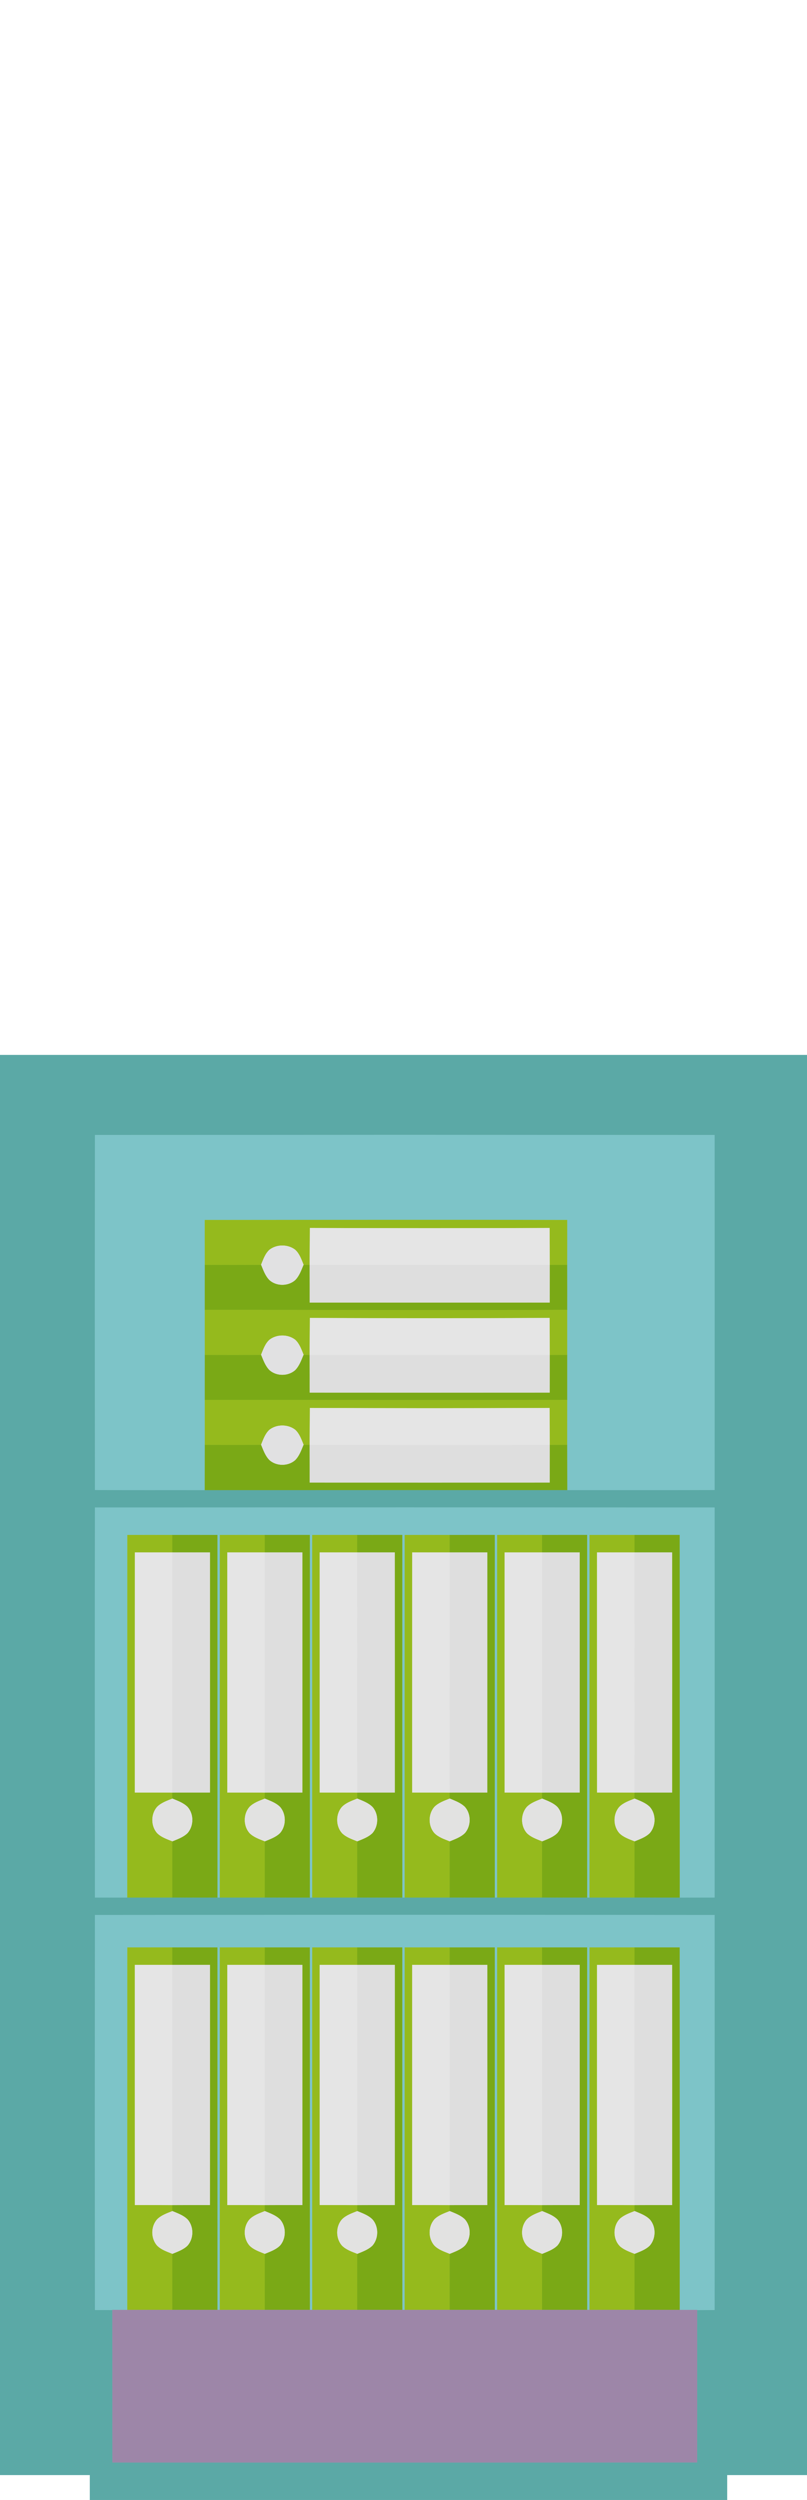 <?xml version="1.0" encoding="UTF-8" ?>
<!DOCTYPE svg PUBLIC "-//W3C//DTD SVG 1.1//EN" "http://www.w3.org/Graphics/SVG/1.1/DTD/svg11.dtd">
<svg width="323pt" height="1000pt" viewBox="0 0 323 1000" version="1.1" xmlns="http://www.w3.org/2000/svg">
<path fill="#5ba9a6" stroke="#5ba9a6" stroke-width="0.094" opacity="1.00" d=" M 0.00 422.00 C 107.67 422.00 215.33 422.00 323.00 422.00 L 323.00 990.00 C 312.33 990.00 301.67 989.99 291.00 990.00 C 291.00 993.33 291.00 996.66 291.00 1000.00 L 36.00 1000.00 C 36.00 996.66 36.00 993.33 36.00 990.00 C 24.00 989.99 12.00 990.00 0.00 990.00 L 0.00 422.00 M 38.03 454.03 C 37.98 501.34 37.98 548.66 38.03 595.97 C 52.68 596.04 67.33 595.98 81.99 596.01 C 130.33 596.00 178.67 595.98 227.01 596.00 C 246.67 595.98 266.32 596.04 285.97 595.97 C 286.02 548.66 286.02 501.34 285.97 454.03 C 203.32 453.98 120.68 453.98 38.03 454.03 M 38.03 603.03 C 37.97 655.01 37.99 706.99 38.03 758.97 C 42.35 759.00 46.67 759.01 50.99 759.00 C 56.99 759.01 63.00 759.00 69.00 758.97 C 75.00 759.00 80.99 759.01 86.99 759.01 L 88.00 758.99 C 94.00 759.01 100.00 759.01 106.00 758.97 C 112.00 759.00 118.00 759.01 123.99 759.01 L 125.00 758.99 C 131.00 759.02 137.00 759.01 143.00 758.98 C 149.00 759.00 154.99 759.01 160.99 759.00 L 162.00 758.99 C 168.00 759.02 174.00 759.01 180.00 758.97 C 186.00 759.00 192.00 759.01 198.00 759.00 L 199.00 758.99 C 205.00 759.01 211.00 759.00 217.00 758.97 C 223.00 759.00 228.99 759.01 234.99 759.00 L 236.00 758.99 C 242.00 759.01 248.00 759.00 254.01 758.97 C 260.01 759.00 266.01 759.01 272.01 759.01 C 276.66 759.02 281.32 758.99 285.97 758.97 C 286.02 706.99 286.02 655.01 285.97 603.03 C 203.33 602.98 120.68 602.98 38.03 603.03 M 38.03 766.03 C 37.98 818.68 37.98 871.33 38.03 923.98 C 40.35 923.98 42.67 923.99 44.99 924.00 C 45.02 944.33 44.97 964.66 45.02 984.99 C 123.01 985.00 201.00 985.02 278.98 984.98 C 279.02 964.65 278.99 944.33 279.00 924.01 C 281.32 923.99 283.64 923.98 285.97 923.98 C 286.03 871.33 286.02 818.68 285.97 766.03 C 203.32 765.98 120.68 765.98 38.03 766.03 Z" />
<path fill="#7dc4c8" stroke="#7dc4c8" stroke-width="0.094" opacity="1.00" d=" M 38.03 454.03 C 120.68 453.98 203.32 453.98 285.97 454.03 C 286.02 501.34 286.02 548.66 285.97 595.97 C 266.32 596.04 246.67 595.98 227.01 596.00 C 227.01 590.00 226.98 584.01 226.98 578.01 C 226.99 572.00 226.99 566.00 226.99 559.99 C 226.99 554.00 226.99 548.00 226.99 542.01 C 226.98 536.00 226.99 530.00 226.99 524.00 C 227.00 518.00 226.99 512.01 226.98 506.02 C 226.99 500.01 227.01 494.01 226.99 488.01 C 178.66 487.93 130.33 488.00 82.00 488.01 C 81.99 494.01 82.01 500.01 82.02 506.01 C 82.01 512.01 82.00 518.00 82.01 524.00 C 82.00 530.00 82.01 536.01 82.02 542.01 C 82.02 548.01 82.00 554.00 82.01 560.00 C 82.01 566.00 82.01 572.01 82.02 578.01 C 82.02 584.01 81.99 590.01 81.99 596.01 C 67.33 595.98 52.68 596.04 38.03 595.97 C 37.98 548.66 37.98 501.34 38.03 454.03 Z" />
<path fill="#95ba1d" stroke="#95ba1d" stroke-width="0.094" opacity="1.00" d=" M 82.00 488.01 C 130.33 488.00 178.66 487.93 226.99 488.01 C 227.01 494.01 226.99 500.01 226.98 506.02 C 224.66 506.01 222.33 506.02 220.01 506.02 C 220.01 501.08 219.99 496.15 219.94 491.22 C 187.98 491.35 156.02 491.35 124.06 491.22 C 124.02 496.15 124.00 501.08 123.97 506.01 C 123.36 506.01 122.14 506.01 121.53 506.01 C 120.63 503.86 119.89 501.50 118.11 499.91 C 115.20 497.69 110.79 497.68 107.89 499.91 C 106.11 501.50 105.37 503.87 104.48 506.01 C 96.99 506.05 89.50 506.04 82.02 506.01 C 82.01 500.01 81.99 494.01 82.00 488.01 Z" />
<path fill="#e5e5e5" stroke="#e5e5e5" stroke-width="0.094" opacity="1.00" d=" M 124.06 491.22 C 156.02 491.35 187.98 491.35 219.94 491.22 C 219.99 496.15 220.01 501.08 220.01 506.02 C 188.00 506.03 155.98 506.05 123.97 506.01 C 124.00 501.08 124.02 496.15 124.06 491.22 Z" />
<path fill="#e1e1e2" stroke="#e1e1e2" stroke-width="0.094" opacity="1.00" d=" M 107.89 499.91 C 110.79 497.68 115.20 497.69 118.11 499.91 C 119.89 501.50 120.63 503.86 121.53 506.01 C 120.64 508.14 119.85 510.45 118.17 512.12 C 115.33 514.61 110.66 514.63 107.83 512.12 C 106.15 510.45 105.36 508.14 104.48 506.01 C 105.37 503.87 106.11 501.50 107.89 499.91 Z" />
<path fill="#7aa916" stroke="#7aa916" stroke-width="0.094" opacity="1.00" d=" M 82.02 506.01 C 89.50 506.04 96.99 506.05 104.48 506.01 C 105.36 508.14 106.15 510.45 107.83 512.12 C 110.66 514.63 115.33 514.61 118.17 512.12 C 119.85 510.45 120.64 508.14 121.53 506.01 C 122.14 506.01 123.36 506.01 123.97 506.01 C 124.00 511.01 124.01 516.01 124.00 521.01 C 156.00 521.02 188.00 521.03 220.00 521.00 C 220.00 516.01 220.00 511.01 220.01 506.02 C 222.33 506.02 224.66 506.01 226.98 506.02 C 226.99 512.01 227.00 518.00 226.99 524.00 C 178.66 524.16 130.34 524.00 82.01 524.00 C 82.00 518.00 82.01 512.01 82.02 506.01 Z" />
<path fill="#dedede" stroke="#dedede" stroke-width="0.094" opacity="1.00" d=" M 123.97 506.01 C 155.98 506.05 188.00 506.03 220.01 506.02 C 220.00 511.01 220.00 516.01 220.00 521.00 C 188.00 521.03 156.00 521.02 124.00 521.01 C 124.01 516.01 124.00 511.01 123.97 506.01 Z" />
<path fill="#95ba1d" stroke="#95ba1d" stroke-width="0.094" opacity="1.00" d=" M 82.01 524.00 C 130.34 524.00 178.66 524.16 226.99 524.00 C 226.99 530.00 226.98 536.00 226.99 542.01 C 224.66 542.01 222.33 542.01 220.01 542.02 C 220.01 537.08 219.99 532.15 219.94 527.22 C 187.98 527.35 156.02 527.35 124.06 527.22 C 124.02 532.15 123.99 537.08 123.96 542.02 C 123.36 542.01 122.14 542.00 121.53 542.00 C 120.63 539.86 119.88 537.50 118.11 535.90 C 115.20 533.68 110.79 533.69 107.89 535.91 C 106.11 537.50 105.37 539.87 104.48 542.01 C 96.99 542.04 89.50 542.04 82.02 542.01 C 82.01 536.01 82.00 530.00 82.01 524.00 Z" />
<path fill="#e5e5e5" stroke="#e5e5e5" stroke-width="0.094" opacity="1.00" d=" M 124.06 527.22 C 156.02 527.35 187.98 527.35 219.94 527.22 C 219.99 532.15 220.01 537.08 220.01 542.02 C 188.00 542.03 155.98 542.03 123.96 542.02 C 123.99 537.08 124.02 532.15 124.06 527.22 Z" />
<path fill="#e1e1e2" stroke="#e1e1e2" stroke-width="0.094" opacity="1.00" d=" M 107.89 535.91 C 110.79 533.69 115.20 533.68 118.11 535.90 C 119.88 537.50 120.63 539.86 121.53 542.00 C 120.64 544.13 119.84 546.44 118.17 548.12 C 115.33 550.62 110.67 550.62 107.83 548.12 C 106.16 546.45 105.36 544.14 104.48 542.01 C 105.37 539.87 106.11 537.50 107.89 535.91 Z" />
<path fill="#7aa916" stroke="#7aa916" stroke-width="0.094" opacity="1.00" d=" M 82.02 542.01 C 89.50 542.04 96.99 542.04 104.48 542.01 C 105.36 544.14 106.16 546.45 107.83 548.12 C 110.67 550.62 115.33 550.62 118.17 548.12 C 119.84 546.44 120.64 544.13 121.53 542.00 C 122.14 542.00 123.36 542.01 123.96 542.02 C 124.00 547.01 124.01 552.01 124.00 557.01 C 156.00 557.03 188.00 557.02 220.00 557.01 C 220.00 552.01 220.00 547.01 220.01 542.02 C 222.33 542.01 224.66 542.01 226.99 542.01 C 226.99 548.00 226.99 554.00 226.99 559.99 C 178.66 560.16 130.33 559.99 82.01 560.00 C 82.00 554.00 82.02 548.01 82.02 542.01 Z" />
<path fill="#dedede" stroke="#dedede" stroke-width="0.094" opacity="1.00" d=" M 123.96 542.02 C 155.98 542.03 188.00 542.03 220.01 542.02 C 220.00 547.01 220.00 552.01 220.00 557.01 C 188.00 557.02 156.00 557.03 124.00 557.01 C 124.01 552.01 124.00 547.01 123.96 542.02 Z" />
<path fill="#95ba1d" stroke="#95ba1d" stroke-width="0.094" opacity="1.00" d=" M 82.01 560.00 C 130.33 559.99 178.66 560.16 226.99 559.99 C 226.99 566.00 226.99 572.00 226.98 578.01 C 224.66 578.01 222.34 578.01 220.01 578.02 C 220.01 573.08 219.99 568.15 219.93 563.22 C 187.98 563.35 156.02 563.35 124.06 563.22 C 124.02 568.15 123.99 573.08 123.97 578.01 C 123.36 578.01 122.14 578.00 121.53 578.00 C 120.63 575.86 119.88 573.50 118.11 571.91 C 115.21 569.68 110.79 569.68 107.89 571.91 C 106.12 573.50 105.37 575.86 104.48 578.01 C 96.99 578.04 89.50 578.04 82.02 578.01 C 82.01 572.01 82.01 566.00 82.01 560.00 Z" />
<path fill="#e5e5e5" stroke="#e5e5e5" stroke-width="0.094" opacity="1.00" d=" M 124.06 563.22 C 156.02 563.35 187.98 563.35 219.93 563.22 C 219.99 568.15 220.01 573.08 220.01 578.02 C 188.00 578.03 155.98 578.04 123.97 578.01 C 123.99 573.08 124.02 568.15 124.06 563.22 Z" />
<path fill="#e1e1e2" stroke="#e1e1e2" stroke-width="0.094" opacity="1.00" d=" M 107.89 571.91 C 110.79 569.68 115.21 569.68 118.11 571.91 C 119.88 573.50 120.63 575.86 121.53 578.00 C 120.64 580.13 119.85 582.45 118.17 584.12 C 115.33 586.62 110.67 586.61 107.83 584.12 C 106.15 582.45 105.36 580.14 104.48 578.01 C 105.37 575.86 106.12 573.50 107.89 571.91 Z" />
<path fill="#7aa916" stroke="#7aa916" stroke-width="0.094" opacity="1.00" d=" M 82.02 578.01 C 89.50 578.04 96.99 578.04 104.48 578.01 C 105.36 580.14 106.15 582.45 107.83 584.12 C 110.67 586.61 115.33 586.62 118.17 584.12 C 119.85 582.45 120.64 580.13 121.53 578.00 C 122.14 578.00 123.36 578.01 123.97 578.01 C 124.00 583.01 124.01 588.01 124.00 593.01 C 156.00 593.02 188.00 593.03 220.00 593.01 C 220.00 588.01 220.00 583.01 220.01 578.02 C 222.34 578.01 224.66 578.01 226.98 578.01 C 226.98 584.01 227.01 590.00 227.01 596.00 C 178.67 595.98 130.33 596.00 81.99 596.01 C 81.99 590.01 82.02 584.01 82.02 578.01 Z" />
<path fill="#dedede" stroke="#dedede" stroke-width="0.094" opacity="1.00" d=" M 123.97 578.01 C 155.98 578.04 188.00 578.03 220.01 578.02 C 220.00 583.01 220.00 588.01 220.00 593.01 C 188.00 593.03 156.00 593.02 124.00 593.01 C 124.01 588.01 124.00 583.01 123.97 578.01 Z" />
<path fill="#7dc4c8" stroke="#7dc4c8" stroke-width="0.094" opacity="1.00" d=" M 38.03 603.03 C 120.68 602.98 203.33 602.98 285.97 603.03 C 286.02 655.01 286.02 706.99 285.97 758.97 C 281.32 758.99 276.66 759.02 272.01 759.01 C 271.98 710.67 272.02 662.34 271.99 614.00 C 265.99 613.99 259.99 614.00 254.00 614.01 C 248.00 614.00 242.00 613.99 236.01 614.01 C 235.99 662.33 236.01 710.66 236.00 758.99 L 234.99 759.00 C 234.96 710.67 234.99 662.34 234.98 614.00 C 228.99 613.99 222.99 614.00 217.00 614.01 C 211.00 614.00 205.00 613.99 199.01 614.01 C 198.99 662.33 199.01 710.66 199.00 758.99 L 198.00 759.00 C 197.95 710.67 197.99 662.34 197.98 614.00 C 191.98 613.99 185.99 614.00 180.00 614.01 C 174.00 614.00 168.00 613.99 162.01 614.01 C 161.98 662.33 162.01 710.66 162.00 758.99 L 160.99 759.00 C 160.96 710.67 160.99 662.34 160.98 614.00 C 154.99 613.99 148.99 614.00 143.00 614.01 C 137.00 614.00 131.00 613.99 125.00 614.01 C 124.99 662.33 125.01 710.66 125.00 758.99 L 123.99 759.01 C 123.96 710.67 123.99 662.34 123.98 614.00 C 117.99 613.99 111.99 614.00 106.00 614.01 C 100.00 614.00 94.00 613.99 88.01 614.01 C 87.99 662.33 88.01 710.66 88.00 758.99 L 86.99 759.01 C 86.96 710.67 86.99 662.34 86.98 614.01 C 80.98 613.99 74.99 614.00 69.00 614.01 C 63.00 614.00 57.00 613.99 51.01 614.01 C 50.99 662.34 51.02 710.67 50.99 759.00 C 46.67 759.01 42.35 759.00 38.03 758.97 C 37.99 706.99 37.97 655.01 38.03 603.03 Z" />
<path fill="#95ba1d" stroke="#95ba1d" stroke-width="0.094" opacity="1.00" d=" M 51.01 614.01 C 57.00 613.99 63.00 614.00 69.00 614.01 C 69.00 616.34 69.00 618.67 69.00 621.01 C 64.00 621.00 59.00 621.00 54.01 621.00 C 53.99 653.00 54.00 685.00 54.00 717.00 C 59.00 716.99 63.99 716.99 68.99 717.02 C 68.99 717.63 69.00 718.86 69.00 719.47 C 66.85 720.34 64.52 721.11 62.86 722.81 C 60.38 725.68 60.38 730.32 62.86 733.19 C 64.52 734.89 66.85 735.64 69.00 736.51 C 69.00 744.00 69.00 751.48 69.00 758.97 C 63.00 759.00 56.99 759.01 50.99 759.00 C 51.02 710.67 50.99 662.34 51.01 614.01 Z" />
<path fill="#7aa916" stroke="#7aa916" stroke-width="0.094" opacity="1.00" d=" M 69.00 614.01 C 74.99 614.00 80.98 613.99 86.98 614.01 C 86.99 662.34 86.96 710.67 86.99 759.01 C 80.99 759.01 75.00 759.00 69.00 758.97 C 69.00 751.48 69.00 744.00 69.00 736.51 C 71.13 735.62 73.44 734.84 75.10 733.16 C 77.55 730.30 77.58 725.68 75.10 722.84 C 73.43 721.16 71.13 720.36 69.00 719.47 C 69.00 718.86 68.99 717.63 68.99 717.02 C 73.99 716.99 78.99 716.99 84.00 717.00 C 84.01 685.00 84.00 653.00 84.00 621.00 C 79.00 621.00 74.00 621.00 69.00 621.01 C 69.00 618.67 69.00 616.34 69.00 614.01 Z" />
<path fill="#95ba1d" stroke="#95ba1d" stroke-width="0.094" opacity="1.00" d=" M 88.01 614.01 C 94.00 613.99 100.00 614.00 106.00 614.01 C 106.00 616.34 106.00 618.67 106.00 621.01 C 101.00 621.00 96.00 621.00 91.00 621.00 C 91.00 653.00 90.99 685.00 91.01 717.00 C 96.00 716.99 101.00 716.99 106.00 717.02 C 106.00 717.63 106.00 718.86 106.00 719.47 C 103.85 720.34 101.52 721.11 99.86 722.81 C 97.38 725.68 97.38 730.32 99.86 733.19 C 101.52 734.89 103.85 735.65 106.00 736.51 C 106.00 744.00 106.00 751.49 106.00 758.97 C 100.00 759.01 94.00 759.01 88.00 758.99 C 88.01 710.66 87.99 662.33 88.01 614.01 Z" />
<path fill="#7aa916" stroke="#7aa916" stroke-width="0.094" opacity="1.00" d=" M 106.00 614.01 C 111.99 614.00 117.99 613.99 123.98 614.00 C 123.99 662.34 123.96 710.67 123.99 759.01 C 118.00 759.01 112.00 759.00 106.00 758.97 C 106.00 751.49 106.00 744.00 106.00 736.51 C 108.14 735.62 110.44 734.84 112.11 733.16 C 114.55 730.30 114.57 725.69 112.11 722.83 C 110.44 721.15 108.13 720.36 106.00 719.47 C 106.00 718.86 106.00 717.63 106.00 717.02 C 111.00 716.99 116.00 716.99 121.00 717.00 C 121.00 685.00 121.00 653.00 121.00 621.00 C 116.00 621.00 110.99 621.00 106.00 621.01 C 106.00 618.67 106.00 616.34 106.00 614.01 Z" />
<path fill="#95ba1d" stroke="#95ba1d" stroke-width="0.094" opacity="1.00" d=" M 125.00 614.01 C 131.00 613.99 137.00 614.00 143.00 614.01 C 143.00 616.34 142.99 618.67 142.99 621.01 C 138.00 621.00 133.00 621.00 128.00 621.00 C 128.00 653.00 128.00 685.00 128.01 717.00 C 133.00 716.99 138.00 716.99 143.00 717.02 C 143.00 717.63 143.00 718.85 143.00 719.47 C 140.85 720.34 138.52 721.11 136.86 722.81 C 134.38 725.67 134.37 730.32 136.86 733.19 C 138.52 734.88 140.85 735.64 143.00 736.51 C 143.00 744.00 143.00 751.49 143.00 758.98 C 137.00 759.01 131.00 759.02 125.00 758.99 C 125.01 710.66 124.99 662.33 125.00 614.01 Z" />
<path fill="#7aa916" stroke="#7aa916" stroke-width="0.094" opacity="1.00" d=" M 143.00 614.01 C 148.99 614.00 154.99 613.99 160.98 614.00 C 160.99 662.34 160.96 710.67 160.99 759.00 C 154.99 759.01 149.00 759.00 143.00 758.98 C 143.00 751.49 143.00 744.00 143.00 736.51 C 145.13 735.62 147.44 734.84 149.10 733.17 C 151.54 730.30 151.57 725.69 149.10 722.84 C 147.44 721.16 145.13 720.36 143.00 719.47 C 143.00 718.85 143.00 717.63 143.00 717.02 C 148.00 716.99 153.00 716.99 158.00 717.00 C 158.00 685.00 158.01 653.00 157.99 621.00 C 152.99 621.00 147.99 621.00 142.99 621.01 C 142.99 618.67 143.00 616.34 143.00 614.01 Z" />
<path fill="#95ba1d" stroke="#95ba1d" stroke-width="0.094" opacity="1.00" d=" M 162.01 614.01 C 168.00 613.99 174.00 614.00 180.00 614.01 C 180.00 616.34 180.00 618.67 180.00 621.01 C 175.00 621.00 170.00 621.00 165.01 621.00 C 164.99 653.00 165.00 685.00 165.00 717.00 C 170.00 716.99 175.00 716.99 179.99 717.02 C 180.00 717.63 180.00 718.85 180.00 719.46 C 177.85 720.33 175.52 721.11 173.86 722.81 C 171.38 725.67 171.38 730.32 173.86 733.19 C 175.51 734.89 177.85 735.64 180.00 736.51 C 180.00 744.00 180.00 751.48 180.00 758.97 C 174.00 759.01 168.00 759.02 162.00 758.99 C 162.01 710.66 161.98 662.33 162.01 614.01 Z" />
<path fill="#7aa916" stroke="#7aa916" stroke-width="0.094" opacity="1.00" d=" M 180.00 614.01 C 185.99 614.00 191.98 613.99 197.98 614.00 C 197.99 662.34 197.95 710.67 198.00 759.00 C 192.00 759.01 186.00 759.00 180.00 758.97 C 180.00 751.48 180.00 744.00 180.00 736.51 C 182.13 735.62 184.44 734.84 186.11 733.16 C 188.54 730.30 188.57 725.68 186.10 722.84 C 184.43 721.16 182.13 720.36 180.00 719.46 C 180.00 718.85 180.00 717.63 179.99 717.02 C 184.99 716.99 189.99 716.99 194.99 717.00 C 195.00 685.00 195.00 653.00 195.00 621.00 C 190.00 621.00 185.00 621.00 180.00 621.01 C 180.00 618.67 180.00 616.34 180.00 614.01 Z" />
<path fill="#95ba1d" stroke="#95ba1d" stroke-width="0.094" opacity="1.00" d=" M 199.01 614.01 C 205.00 613.99 211.00 614.00 217.00 614.01 C 217.00 616.34 217.00 618.67 217.00 621.01 C 212.00 621.00 207.00 621.00 202.00 621.01 C 202.00 653.00 201.99 685.00 202.01 717.00 C 207.00 716.99 212.00 716.99 216.99 717.02 C 217.00 717.63 217.00 718.86 217.00 719.47 C 214.85 720.34 212.52 721.11 210.86 722.81 C 208.38 725.67 208.37 730.32 210.86 733.19 C 212.52 734.88 214.85 735.64 217.00 736.51 C 217.00 744.00 217.00 751.48 217.00 758.97 C 211.00 759.00 205.00 759.01 199.00 758.99 C 199.01 710.66 198.99 662.33 199.01 614.01 Z" />
<path fill="#7aa916" stroke="#7aa916" stroke-width="0.094" opacity="1.00" d=" M 217.00 614.01 C 222.99 614.00 228.99 613.99 234.98 614.00 C 234.99 662.34 234.96 710.67 234.99 759.00 C 228.99 759.01 223.00 759.00 217.00 758.97 C 217.00 751.48 217.00 744.00 217.00 736.51 C 219.13 735.62 221.44 734.84 223.10 733.16 C 225.54 730.30 225.57 725.68 223.10 722.83 C 221.43 721.16 219.13 720.36 217.00 719.47 C 217.00 718.86 217.00 717.63 216.99 717.02 C 221.99 716.99 226.99 716.99 231.99 717.00 C 232.00 685.00 232.01 653.00 231.99 621.00 C 226.99 621.00 222.00 621.00 217.00 621.01 C 217.00 618.67 217.00 616.34 217.00 614.01 Z" />
<path fill="#95ba1d" stroke="#95ba1d" stroke-width="0.094" opacity="1.00" d=" M 236.01 614.01 C 242.00 613.99 248.00 614.00 254.00 614.01 C 254.00 616.34 253.99 618.67 254.00 621.01 C 249.00 621.00 244.00 621.00 239.00 621.00 C 239.00 653.00 238.99 685.00 239.01 717.00 C 244.00 716.99 249.00 716.99 253.99 717.02 C 254.00 717.63 254.00 718.86 254.00 719.47 C 251.85 720.34 249.52 721.11 247.86 722.81 C 245.38 725.68 245.38 730.32 247.86 733.19 C 249.51 734.89 251.85 735.64 254.00 736.51 C 254.00 744.00 254.00 751.48 254.01 758.97 C 248.00 759.00 242.00 759.01 236.00 758.99 C 236.01 710.66 235.99 662.33 236.01 614.01 Z" />
<path fill="#7aa916" stroke="#7aa916" stroke-width="0.094" opacity="1.00" d=" M 254.00 614.01 C 259.99 614.00 265.99 613.99 271.99 614.00 C 272.02 662.34 271.98 710.67 272.01 759.01 C 266.01 759.01 260.01 759.00 254.01 758.97 C 254.00 751.48 254.00 744.00 254.00 736.51 C 256.13 735.62 258.44 734.85 260.10 733.17 C 262.54 730.30 262.58 725.69 260.11 722.84 C 258.44 721.16 256.13 720.36 254.00 719.47 C 254.00 718.86 254.00 717.63 253.99 717.02 C 258.99 716.99 263.99 716.99 268.99 717.00 C 269.01 685.00 269.00 653.00 268.99 621.00 C 263.99 620.99 258.99 620.99 254.00 621.01 C 253.99 618.67 254.00 616.34 254.00 614.01 Z" />
<path fill="#e5e5e5" stroke="#e5e5e5" stroke-width="0.094" opacity="1.00" d=" M 54.01 621.00 C 59.00 621.00 64.00 621.00 69.00 621.01 C 69.00 653.01 69.01 685.01 68.99 717.02 C 63.99 716.99 59.00 716.99 54.00 717.00 C 54.00 685.00 53.99 653.00 54.01 621.00 Z" />
<path fill="#dedede" stroke="#dedede" stroke-width="0.094" opacity="1.00" d=" M 69.00 621.01 C 74.00 621.00 79.00 621.00 84.00 621.00 C 84.00 653.00 84.01 685.00 84.00 717.00 C 78.99 716.99 73.99 716.99 68.99 717.02 C 69.01 685.01 69.00 653.01 69.00 621.01 Z" />
<path fill="#e5e5e5" stroke="#e5e5e5" stroke-width="0.094" opacity="1.00" d=" M 91.00 621.00 C 96.00 621.00 101.00 621.00 106.00 621.01 C 106.01 653.01 106.00 685.01 106.00 717.02 C 101.00 716.99 96.00 716.99 91.01 717.00 C 90.99 685.00 91.00 653.00 91.00 621.00 Z" />
<path fill="#dedede" stroke="#dedede" stroke-width="0.094" opacity="1.00" d=" M 106.00 621.01 C 110.99 621.00 116.00 621.00 121.00 621.00 C 121.00 653.00 121.00 685.00 121.00 717.00 C 116.00 716.99 111.00 716.99 106.00 717.02 C 106.00 685.01 106.01 653.01 106.00 621.01 Z" />
<path fill="#e5e5e5" stroke="#e5e5e5" stroke-width="0.094" opacity="1.00" d=" M 128.00 621.00 C 133.00 621.00 138.00 621.00 142.99 621.01 C 143.01 653.01 143.00 685.01 143.00 717.02 C 138.00 716.99 133.00 716.99 128.01 717.00 C 128.00 685.00 128.00 653.00 128.00 621.00 Z" />
<path fill="#dedede" stroke="#dedede" stroke-width="0.094" opacity="1.00" d=" M 142.99 621.01 C 147.99 621.00 152.99 621.00 157.99 621.00 C 158.01 653.00 158.00 685.00 158.00 717.00 C 153.00 716.99 148.00 716.99 143.00 717.02 C 143.00 685.01 143.01 653.01 142.99 621.01 Z" />
<path fill="#e5e5e5" stroke="#e5e5e5" stroke-width="0.094" opacity="1.00" d=" M 165.01 621.00 C 170.00 621.00 175.00 621.00 180.00 621.01 C 179.99 653.01 180.01 685.01 179.99 717.02 C 175.00 716.99 170.00 716.99 165.00 717.00 C 165.00 685.00 164.99 653.00 165.01 621.00 Z" />
<path fill="#dedede" stroke="#dedede" stroke-width="0.094" opacity="1.00" d=" M 180.00 621.01 C 185.00 621.00 190.00 621.00 195.00 621.00 C 195.00 653.00 195.00 685.00 194.99 717.00 C 189.99 716.99 184.99 716.99 179.99 717.02 C 180.01 685.01 179.99 653.01 180.00 621.01 Z" />
<path fill="#e5e5e5" stroke="#e5e5e5" stroke-width="0.094" opacity="1.00" d=" M 202.00 621.01 C 207.00 621.00 212.00 621.00 217.00 621.01 C 217.00 653.01 217.01 685.01 216.99 717.02 C 212.00 716.99 207.00 716.99 202.01 717.00 C 201.99 685.00 202.00 653.00 202.00 621.01 Z" />
<path fill="#dedede" stroke="#dedede" stroke-width="0.094" opacity="1.00" d=" M 217.00 621.01 C 222.00 621.00 226.99 621.00 231.99 621.00 C 232.01 653.00 232.00 685.00 231.99 717.00 C 226.99 716.99 221.99 716.99 216.99 717.02 C 217.01 685.01 217.00 653.01 217.00 621.01 Z" />
<path fill="#e5e5e5" stroke="#e5e5e5" stroke-width="0.094" opacity="1.00" d=" M 239.00 621.00 C 244.00 621.00 249.00 621.00 254.00 621.01 C 254.01 653.01 254.00 685.01 253.99 717.02 C 249.00 716.99 244.00 716.99 239.01 717.00 C 238.99 685.00 239.00 653.00 239.00 621.00 Z" />
<path fill="#dedede" stroke="#dedede" stroke-width="0.094" opacity="1.00" d=" M 254.00 621.01 C 258.99 620.99 263.99 620.99 268.99 621.00 C 269.00 653.00 269.01 685.00 268.99 717.00 C 263.99 716.99 258.99 716.99 253.99 717.02 C 254.00 685.01 254.01 653.01 254.00 621.01 Z" />
<path fill="#e2e2e1" stroke="#e2e2e1" stroke-width="0.094" opacity="1.00" d=" M 62.86 722.81 C 64.52 721.11 66.85 720.34 69.00 719.47 C 71.13 720.36 73.43 721.16 75.10 722.84 C 77.58 725.68 77.55 730.30 75.10 733.16 C 73.44 734.84 71.13 735.62 69.00 736.51 C 66.85 735.64 64.52 734.89 62.86 733.19 C 60.38 730.32 60.38 725.68 62.86 722.81 Z" />
<path fill="#e2e2e1" stroke="#e2e2e1" stroke-width="0.094" opacity="1.00" d=" M 99.86 722.81 C 101.52 721.11 103.85 720.34 106.00 719.47 C 108.13 720.36 110.44 721.15 112.11 722.83 C 114.57 725.69 114.55 730.30 112.11 733.16 C 110.44 734.84 108.14 735.62 106.00 736.51 C 103.85 735.65 101.52 734.89 99.86 733.19 C 97.38 730.32 97.38 725.68 99.86 722.81 Z" />
<path fill="#e2e2e1" stroke="#e2e2e1" stroke-width="0.094" opacity="1.00" d=" M 136.86 722.81 C 138.52 721.11 140.85 720.34 143.00 719.47 C 145.13 720.36 147.44 721.16 149.10 722.84 C 151.57 725.69 151.54 730.30 149.10 733.17 C 147.44 734.84 145.13 735.62 143.00 736.51 C 140.85 735.64 138.52 734.88 136.86 733.19 C 134.37 730.32 134.38 725.67 136.86 722.81 Z" />
<path fill="#e2e2e1" stroke="#e2e2e1" stroke-width="0.094" opacity="1.00" d=" M 173.86 722.81 C 175.52 721.11 177.85 720.33 180.00 719.46 C 182.13 720.36 184.43 721.16 186.10 722.84 C 188.57 725.68 188.54 730.30 186.11 733.16 C 184.44 734.84 182.13 735.62 180.00 736.51 C 177.85 735.64 175.51 734.89 173.86 733.19 C 171.38 730.32 171.38 725.67 173.86 722.81 Z" />
<path fill="#e2e2e1" stroke="#e2e2e1" stroke-width="0.094" opacity="1.00" d=" M 210.86 722.81 C 212.52 721.11 214.85 720.34 217.00 719.47 C 219.13 720.36 221.43 721.16 223.10 722.83 C 225.57 725.68 225.54 730.30 223.10 733.16 C 221.44 734.84 219.13 735.62 217.00 736.51 C 214.85 735.64 212.52 734.88 210.86 733.19 C 208.37 730.32 208.38 725.67 210.86 722.81 Z" />
<path fill="#e2e2e1" stroke="#e2e2e1" stroke-width="0.094" opacity="1.00" d=" M 247.86 722.81 C 249.52 721.11 251.85 720.34 254.00 719.47 C 256.13 720.36 258.44 721.16 260.11 722.84 C 262.58 725.69 262.54 730.30 260.10 733.17 C 258.44 734.85 256.13 735.62 254.00 736.51 C 251.85 735.64 249.51 734.89 247.86 733.19 C 245.38 730.32 245.38 725.68 247.86 722.81 Z" />
<path fill="#7dc4c8" stroke="#7dc4c8" stroke-width="0.094" opacity="1.00" d=" M 38.03 766.03 C 120.68 765.98 203.32 765.98 285.97 766.03 C 286.02 818.68 286.03 871.33 285.97 923.98 C 283.64 923.98 281.32 923.99 279.00 924.01 C 276.67 924.00 274.33 924.00 272.00 924.01 C 271.99 875.67 272.01 827.34 271.99 779.01 C 265.99 778.99 260.00 779.00 254.00 779.01 C 248.00 779.00 242.00 778.99 236.01 779.01 C 235.99 827.34 236.01 875.67 236.00 924.00 L 235.00 924.00 C 234.96 875.67 234.99 827.33 234.98 779.00 C 228.98 778.99 222.99 779.00 217.00 779.01 C 211.00 779.00 205.00 778.99 199.01 779.00 C 198.99 827.34 199.01 875.67 199.00 924.00 L 198.00 924.00 C 197.95 875.67 197.99 827.34 197.98 779.00 C 191.99 778.99 185.99 779.00 180.00 779.01 C 174.00 779.00 168.01 778.99 162.01 779.00 C 161.99 827.34 162.01 875.67 162.00 924.00 L 161.00 924.00 C 160.96 875.67 160.99 827.34 160.98 779.00 C 154.99 778.99 148.99 779.00 143.00 779.01 C 137.00 779.00 131.00 778.99 125.01 779.01 C 124.99 827.34 125.01 875.67 125.00 924.00 L 124.00 924.00 C 123.95 875.67 123.99 827.33 123.98 779.00 C 117.98 778.99 111.99 779.00 106.00 779.01 C 100.00 779.00 94.00 778.99 88.00 779.01 C 87.99 827.34 88.01 875.67 88.00 924.00 L 86.99 924.00 C 86.96 875.67 86.99 827.34 86.98 779.01 C 80.99 778.99 74.99 779.00 69.00 779.01 C 63.00 779.00 57.00 778.99 51.01 779.01 C 50.99 827.34 51.01 875.67 51.00 924.01 C 49.00 924.00 47.00 924.00 44.99 924.00 C 42.67 923.99 40.35 923.98 38.03 923.98 C 37.98 871.33 37.98 818.68 38.03 766.03 Z" />
<path fill="#95ba1d" stroke="#95ba1d" stroke-width="0.094" opacity="1.00" d=" M 51.01 779.01 C 57.00 778.99 63.00 779.00 69.00 779.01 C 69.00 781.33 69.00 783.67 69.00 786.01 C 64.00 786.00 59.00 785.99 54.00 786.00 C 54.00 818.00 53.99 850.00 54.01 882.00 C 59.00 881.99 64.00 881.99 68.99 882.02 C 69.00 882.63 69.00 883.86 69.00 884.47 C 66.85 885.34 64.52 886.11 62.86 887.81 C 60.37 890.67 60.37 895.32 62.86 898.19 C 64.52 899.89 66.85 900.64 69.00 901.51 C 69.00 909.00 69.00 916.49 69.00 923.99 C 63.00 923.99 57.00 923.99 51.00 924.01 C 51.01 875.67 50.99 827.34 51.01 779.01 Z" />
<path fill="#7aa916" stroke="#7aa916" stroke-width="0.094" opacity="1.00" d=" M 69.00 779.01 C 74.99 779.00 80.99 778.99 86.98 779.01 C 86.99 827.34 86.96 875.67 86.99 924.00 C 81.00 924.00 75.00 923.99 69.00 923.99 C 69.00 916.49 69.00 909.00 69.00 901.51 C 71.14 900.62 73.45 899.84 75.11 898.16 C 77.55 895.30 77.57 890.68 75.10 887.84 C 73.44 886.16 71.13 885.36 69.00 884.47 C 69.00 883.86 69.00 882.63 68.99 882.02 C 73.99 881.99 78.99 881.99 83.99 882.00 C 84.01 850.00 84.00 818.00 84.00 786.00 C 79.00 785.99 74.00 786.00 69.00 786.01 C 69.00 783.67 69.00 781.33 69.00 779.01 Z" />
<path fill="#95ba1d" stroke="#95ba1d" stroke-width="0.094" opacity="1.00" d=" M 88.00 779.01 C 94.00 778.99 100.00 779.00 106.00 779.01 C 106.00 781.34 106.00 783.67 106.00 786.01 C 101.00 786.00 96.00 785.99 91.01 786.00 C 90.99 818.00 91.00 850.00 91.00 882.00 C 96.00 881.99 101.00 881.99 106.00 882.02 C 106.00 882.63 106.00 883.86 106.00 884.47 C 103.85 885.34 101.52 886.11 99.86 887.81 C 97.37 890.67 97.37 895.32 99.86 898.19 C 101.51 899.89 103.85 900.64 106.00 901.51 C 106.00 909.00 106.00 916.49 106.00 923.99 C 100.00 923.99 94.00 924.00 88.00 924.00 C 88.01 875.67 87.99 827.34 88.00 779.01 Z" />
<path fill="#7aa916" stroke="#7aa916" stroke-width="0.094" opacity="1.00" d=" M 106.00 779.01 C 111.99 779.00 117.98 778.99 123.98 779.00 C 123.99 827.33 123.95 875.67 124.00 924.00 C 118.00 924.00 112.00 923.99 106.00 923.99 C 106.00 916.49 106.00 909.00 106.00 901.51 C 108.14 900.62 110.45 899.84 112.11 898.16 C 114.54 895.30 114.57 890.69 112.11 887.84 C 110.44 886.16 108.13 885.36 106.00 884.47 C 106.00 883.86 106.00 882.63 106.00 882.02 C 111.00 881.99 115.99 881.99 120.99 882.00 C 121.00 850.00 121.01 818.00 120.99 786.00 C 115.99 785.99 110.99 785.99 106.00 786.01 C 106.00 783.67 106.00 781.34 106.00 779.01 Z" />
<path fill="#95ba1d" stroke="#95ba1d" stroke-width="0.094" opacity="1.00" d=" M 125.01 779.01 C 131.00 778.99 137.00 779.00 143.00 779.01 C 143.00 781.34 143.00 783.67 143.00 786.01 C 138.00 786.00 133.00 785.99 128.00 786.00 C 128.00 818.00 128.00 850.00 128.01 882.00 C 133.00 881.99 138.00 881.99 143.00 882.02 C 143.00 882.63 143.00 883.85 143.00 884.47 C 140.85 885.34 138.52 886.11 136.86 887.81 C 134.37 890.67 134.38 895.32 136.86 898.19 C 138.52 899.89 140.85 900.64 143.00 901.51 C 143.00 909.00 143.00 916.49 143.00 923.99 C 137.00 923.99 131.00 924.00 125.00 924.00 C 125.01 875.67 124.99 827.34 125.01 779.01 Z" />
<path fill="#7aa916" stroke="#7aa916" stroke-width="0.094" opacity="1.00" d=" M 143.00 779.01 C 148.99 779.00 154.99 778.99 160.98 779.00 C 160.99 827.34 160.96 875.67 161.00 924.00 C 155.00 924.00 149.00 923.99 143.00 923.99 C 143.00 916.49 143.00 909.00 143.00 901.51 C 145.14 900.62 147.44 899.84 149.11 898.16 C 151.54 895.30 151.57 890.68 149.10 887.84 C 147.44 886.15 145.13 885.36 143.00 884.47 C 143.00 883.85 143.00 882.63 143.00 882.02 C 147.99 881.99 152.99 881.99 157.99 882.00 C 158.01 850.00 158.00 818.00 158.00 786.00 C 152.99 785.99 148.00 786.00 143.00 786.01 C 143.00 783.67 143.00 781.34 143.00 779.01 Z" />
<path fill="#95ba1d" stroke="#95ba1d" stroke-width="0.094" opacity="1.00" d=" M 162.01 779.00 C 168.01 778.99 174.00 779.00 180.00 779.01 C 180.00 781.34 180.00 783.67 180.00 786.01 C 175.00 786.00 170.00 785.99 165.00 786.00 C 165.00 818.00 164.99 850.00 165.00 882.00 C 170.00 881.99 175.00 881.99 180.00 882.02 C 180.00 882.63 180.00 883.85 180.00 884.47 C 177.85 885.34 175.52 886.11 173.86 887.81 C 171.37 890.67 171.38 895.32 173.86 898.19 C 175.51 899.89 177.85 900.64 180.00 901.51 C 180.00 909.00 180.00 916.49 180.00 923.99 C 174.00 923.99 168.00 924.00 162.00 924.00 C 162.01 875.67 161.99 827.34 162.01 779.00 Z" />
<path fill="#7aa916" stroke="#7aa916" stroke-width="0.094" opacity="1.00" d=" M 180.00 779.01 C 185.99 779.00 191.99 778.99 197.98 779.00 C 197.99 827.34 197.95 875.67 198.00 924.00 C 192.00 924.00 186.00 923.99 180.00 923.99 C 180.00 916.49 180.00 909.00 180.00 901.51 C 182.13 900.62 184.45 899.84 186.11 898.16 C 188.54 895.30 188.57 890.69 186.11 887.84 C 184.44 886.16 182.13 885.36 180.00 884.47 C 180.00 883.85 180.00 882.63 180.00 882.02 C 184.99 881.99 189.99 881.99 194.99 882.00 C 195.01 850.00 195.00 818.00 195.00 786.00 C 190.00 786.00 185.00 786.00 180.00 786.01 C 180.00 783.67 180.00 781.34 180.00 779.01 Z" />
<path fill="#95ba1d" stroke="#95ba1d" stroke-width="0.094" opacity="1.00" d=" M 199.01 779.00 C 205.00 778.99 211.00 779.00 217.00 779.01 C 217.00 781.34 217.00 783.67 217.00 786.01 C 212.00 786.00 207.00 785.99 202.00 786.00 C 202.00 818.00 202.00 850.00 202.00 882.00 C 207.00 881.99 212.00 881.99 216.99 882.02 C 217.00 882.63 217.00 883.85 217.00 884.47 C 214.85 885.34 212.52 886.11 210.86 887.81 C 208.38 890.67 208.37 895.32 210.86 898.19 C 212.52 899.88 214.85 900.64 217.00 901.51 C 217.00 909.00 217.00 916.50 217.00 923.99 C 211.00 923.99 205.00 924.00 199.00 924.00 C 199.01 875.67 198.99 827.34 199.01 779.00 Z" />
<path fill="#7aa916" stroke="#7aa916" stroke-width="0.094" opacity="1.00" d=" M 217.00 779.01 C 222.99 779.00 228.98 778.99 234.98 779.00 C 234.99 827.33 234.96 875.67 235.00 924.00 C 229.00 924.00 223.00 923.99 217.00 923.99 C 217.00 916.50 217.00 909.00 217.00 901.51 C 219.13 900.62 221.44 899.84 223.11 898.16 C 225.54 895.30 225.57 890.69 223.11 887.84 C 221.44 886.16 219.13 885.36 217.00 884.47 C 217.00 883.85 217.00 882.63 216.99 882.02 C 221.99 881.99 226.99 881.99 231.99 882.00 C 232.00 850.00 232.00 818.00 231.99 786.00 C 226.99 785.99 222.00 785.99 217.00 786.01 C 217.00 783.67 217.00 781.34 217.00 779.01 Z" />
<path fill="#95ba1d" stroke="#95ba1d" stroke-width="0.094" opacity="1.00" d=" M 236.01 779.01 C 242.00 778.99 248.00 779.00 254.00 779.01 C 254.00 781.33 253.99 783.67 254.00 786.00 C 249.00 786.00 244.00 786.00 239.00 786.01 C 239.00 818.00 238.99 850.00 239.01 882.00 C 244.00 881.99 249.00 881.99 254.00 882.02 C 254.00 882.63 254.00 883.86 254.00 884.47 C 252.04 885.24 249.99 885.98 248.34 887.34 C 245.22 890.22 245.21 895.77 248.34 898.66 C 249.99 900.01 252.04 900.73 254.00 901.51 C 254.00 909.00 254.00 916.49 254.00 923.99 C 248.00 923.98 242.00 924.00 236.00 924.00 C 236.01 875.67 235.99 827.34 236.01 779.01 Z" />
<path fill="#7aa916" stroke="#7aa916" stroke-width="0.094" opacity="1.00" d=" M 254.00 779.01 C 260.00 779.00 265.99 778.99 271.99 779.01 C 272.01 827.34 271.99 875.67 272.00 924.01 C 266.00 923.99 260.00 923.99 254.00 923.99 C 254.00 916.49 254.00 909.00 254.00 901.51 C 256.13 900.62 258.45 899.85 260.11 898.16 C 262.54 895.30 262.57 890.68 260.10 887.84 C 258.43 886.16 256.13 885.36 254.00 884.47 C 254.00 883.86 254.00 882.63 254.00 882.02 C 258.99 881.99 263.99 881.99 268.99 882.00 C 269.00 850.00 269.01 818.00 268.99 786.00 C 263.99 785.99 258.99 786.00 254.00 786.00 C 253.99 783.67 254.00 781.33 254.00 779.01 Z" />
<path fill="#e5e5e5" stroke="#e5e5e5" stroke-width="0.094" opacity="1.00" d=" M 54.00 786.00 C 59.00 785.99 64.00 786.00 69.00 786.01 C 68.99 818.01 69.01 850.01 68.99 882.02 C 64.00 881.99 59.00 881.99 54.01 882.00 C 53.99 850.00 54.00 818.00 54.00 786.00 Z" />
<path fill="#dedede" stroke="#dedede" stroke-width="0.094" opacity="1.00" d=" M 69.00 786.01 C 74.00 786.00 79.00 785.99 84.00 786.00 C 84.00 818.00 84.01 850.00 83.99 882.00 C 78.99 881.99 73.99 881.99 68.99 882.02 C 69.01 850.01 68.99 818.01 69.00 786.01 Z" />
<path fill="#e5e5e5" stroke="#e5e5e5" stroke-width="0.094" opacity="1.00" d=" M 91.01 786.00 C 96.00 785.99 101.00 786.00 106.00 786.01 C 106.00 818.01 106.00 850.01 106.00 882.02 C 101.00 881.99 96.00 881.99 91.00 882.00 C 91.00 850.00 90.99 818.00 91.01 786.00 Z" />
<path fill="#dedede" stroke="#dedede" stroke-width="0.094" opacity="1.00" d=" M 106.00 786.01 C 110.99 785.99 115.99 785.99 120.99 786.00 C 121.01 818.00 121.00 850.00 120.99 882.00 C 115.99 881.99 111.00 881.99 106.00 882.02 C 106.00 850.01 106.00 818.01 106.00 786.01 Z" />
<path fill="#e5e5e5" stroke="#e5e5e5" stroke-width="0.094" opacity="1.00" d=" M 128.00 786.00 C 133.00 785.99 138.00 786.00 143.00 786.01 C 143.01 818.01 143.00 850.01 143.00 882.02 C 138.00 881.99 133.00 881.99 128.01 882.00 C 128.00 850.00 128.00 818.00 128.00 786.00 Z" />
<path fill="#dedede" stroke="#dedede" stroke-width="0.094" opacity="1.00" d=" M 143.00 786.01 C 148.00 786.00 152.99 785.99 158.00 786.00 C 158.00 818.00 158.01 850.00 157.99 882.00 C 152.99 881.99 147.99 881.99 143.00 882.02 C 143.00 850.01 143.01 818.01 143.00 786.01 Z" />
<path fill="#e5e5e5" stroke="#e5e5e5" stroke-width="0.094" opacity="1.00" d=" M 165.00 786.00 C 170.00 785.99 175.00 786.00 180.00 786.01 C 180.00 818.01 180.00 850.01 180.00 882.02 C 175.00 881.99 170.00 881.99 165.00 882.00 C 164.99 850.00 165.00 818.00 165.00 786.00 Z" />
<path fill="#dedede" stroke="#dedede" stroke-width="0.094" opacity="1.00" d=" M 180.00 786.01 C 185.00 786.00 190.00 786.00 195.00 786.00 C 195.00 818.00 195.01 850.00 194.99 882.00 C 189.99 881.99 184.99 881.99 180.00 882.02 C 180.00 850.01 180.00 818.01 180.00 786.01 Z" />
<path fill="#e5e5e5" stroke="#e5e5e5" stroke-width="0.094" opacity="1.00" d=" M 202.00 786.00 C 207.00 785.99 212.00 786.00 217.00 786.01 C 217.00 818.01 217.01 850.01 216.99 882.02 C 212.00 881.99 207.00 881.99 202.00 882.00 C 202.00 850.00 202.00 818.00 202.00 786.00 Z" />
<path fill="#dedede" stroke="#dedede" stroke-width="0.094" opacity="1.00" d=" M 217.00 786.01 C 222.00 785.99 226.99 785.99 231.99 786.00 C 232.00 818.00 232.00 850.00 231.99 882.00 C 226.99 881.99 221.99 881.99 216.99 882.02 C 217.01 850.01 217.00 818.01 217.00 786.01 Z" />
<path fill="#e5e5e5" stroke="#e5e5e5" stroke-width="0.094" opacity="1.00" d=" M 239.00 786.01 C 244.00 786.00 249.00 786.00 254.00 786.00 C 254.01 818.01 253.99 850.01 254.00 882.02 C 249.00 881.99 244.00 881.99 239.01 882.00 C 238.99 850.00 239.00 818.00 239.00 786.01 Z" />
<path fill="#dedede" stroke="#dedede" stroke-width="0.094" opacity="1.00" d=" M 254.00 786.00 C 258.99 786.00 263.99 785.99 268.99 786.00 C 269.01 818.00 269.00 850.00 268.99 882.00 C 263.99 881.99 258.99 881.99 254.00 882.02 C 253.99 850.01 254.01 818.01 254.00 786.00 Z" />
<path fill="#e2e2e1" stroke="#e2e2e1" stroke-width="0.094" opacity="1.00" d=" M 62.86 887.81 C 64.52 886.11 66.85 885.34 69.00 884.47 C 71.13 885.36 73.44 886.16 75.10 887.84 C 77.57 890.68 77.55 895.30 75.11 898.16 C 73.45 899.84 71.14 900.62 69.00 901.51 C 66.85 900.64 64.52 899.89 62.86 898.19 C 60.37 895.32 60.37 890.67 62.86 887.81 Z" />
<path fill="#e2e2e1" stroke="#e2e2e1" stroke-width="0.094" opacity="1.00" d=" M 99.86 887.81 C 101.52 886.11 103.85 885.34 106.00 884.47 C 108.13 885.36 110.44 886.16 112.11 887.84 C 114.57 890.69 114.54 895.30 112.11 898.16 C 110.45 899.84 108.14 900.62 106.00 901.51 C 103.85 900.64 101.51 899.89 99.86 898.19 C 97.37 895.32 97.37 890.67 99.86 887.81 Z" />
<path fill="#e2e2e1" stroke="#e2e2e1" stroke-width="0.094" opacity="1.00" d=" M 136.86 887.81 C 138.52 886.11 140.85 885.34 143.00 884.47 C 145.13 885.36 147.44 886.15 149.10 887.84 C 151.57 890.68 151.54 895.30 149.11 898.16 C 147.44 899.84 145.14 900.62 143.00 901.51 C 140.85 900.64 138.52 899.89 136.86 898.19 C 134.38 895.32 134.37 890.67 136.86 887.81 Z" />
<path fill="#e2e2e1" stroke="#e2e2e1" stroke-width="0.094" opacity="1.00" d=" M 173.86 887.81 C 175.52 886.11 177.85 885.34 180.00 884.47 C 182.13 885.36 184.44 886.16 186.11 887.84 C 188.57 890.69 188.54 895.30 186.11 898.16 C 184.45 899.84 182.13 900.62 180.00 901.51 C 177.85 900.64 175.51 899.89 173.86 898.19 C 171.38 895.32 171.37 890.67 173.86 887.81 Z" />
<path fill="#e2e2e1" stroke="#e2e2e1" stroke-width="0.094" opacity="1.00" d=" M 210.86 887.81 C 212.52 886.11 214.85 885.34 217.00 884.47 C 219.13 885.36 221.44 886.16 223.11 887.84 C 225.57 890.69 225.54 895.30 223.11 898.16 C 221.44 899.84 219.13 900.62 217.00 901.51 C 214.85 900.64 212.52 899.88 210.86 898.19 C 208.37 895.32 208.38 890.67 210.86 887.81 Z" />
<path fill="#e2e2e1" stroke="#e2e2e1" stroke-width="0.094" opacity="1.00" d=" M 248.34 887.34 C 249.99 885.98 252.04 885.24 254.00 884.47 C 256.13 885.36 258.43 886.16 260.10 887.84 C 262.57 890.68 262.54 895.30 260.11 898.16 C 258.45 899.85 256.13 900.62 254.00 901.51 C 252.04 900.73 249.99 900.01 248.34 898.66 C 245.21 895.77 245.22 890.22 248.34 887.34 Z" />
<path fill="#9d86a8" stroke="#9d86a8" stroke-width="0.094" opacity="1.00" d=" M 44.99 924.00 C 47.00 924.00 49.00 924.00 51.00 924.01 C 57.00 923.99 63.00 923.99 69.00 923.99 C 75.00 923.99 81.00 924.00 86.99 924.00 L 88.00 924.00 C 94.00 924.00 100.00 923.99 106.00 923.99 C 112.00 923.99 118.00 924.00 124.00 924.00 L 125.00 924.00 C 131.00 924.00 137.00 923.99 143.00 923.99 C 149.00 923.99 155.00 924.00 161.00 924.00 L 162.00 924.00 C 168.00 924.00 174.00 923.99 180.00 923.99 C 186.00 923.99 192.00 924.00 198.00 924.00 L 199.00 924.00 C 205.00 924.00 211.00 923.99 217.00 923.99 C 223.00 923.99 229.00 924.00 235.00 924.00 L 236.00 924.00 C 242.00 924.00 248.00 923.98 254.00 923.99 C 260.00 923.99 266.00 923.99 272.00 924.01 C 274.33 924.00 276.67 924.00 279.00 924.01 C 278.99 944.33 279.02 964.65 278.98 984.98 C 201.00 985.02 123.01 985.00 45.02 984.99 C 44.97 964.66 45.02 944.33 44.99 924.00 Z" />
</svg>
